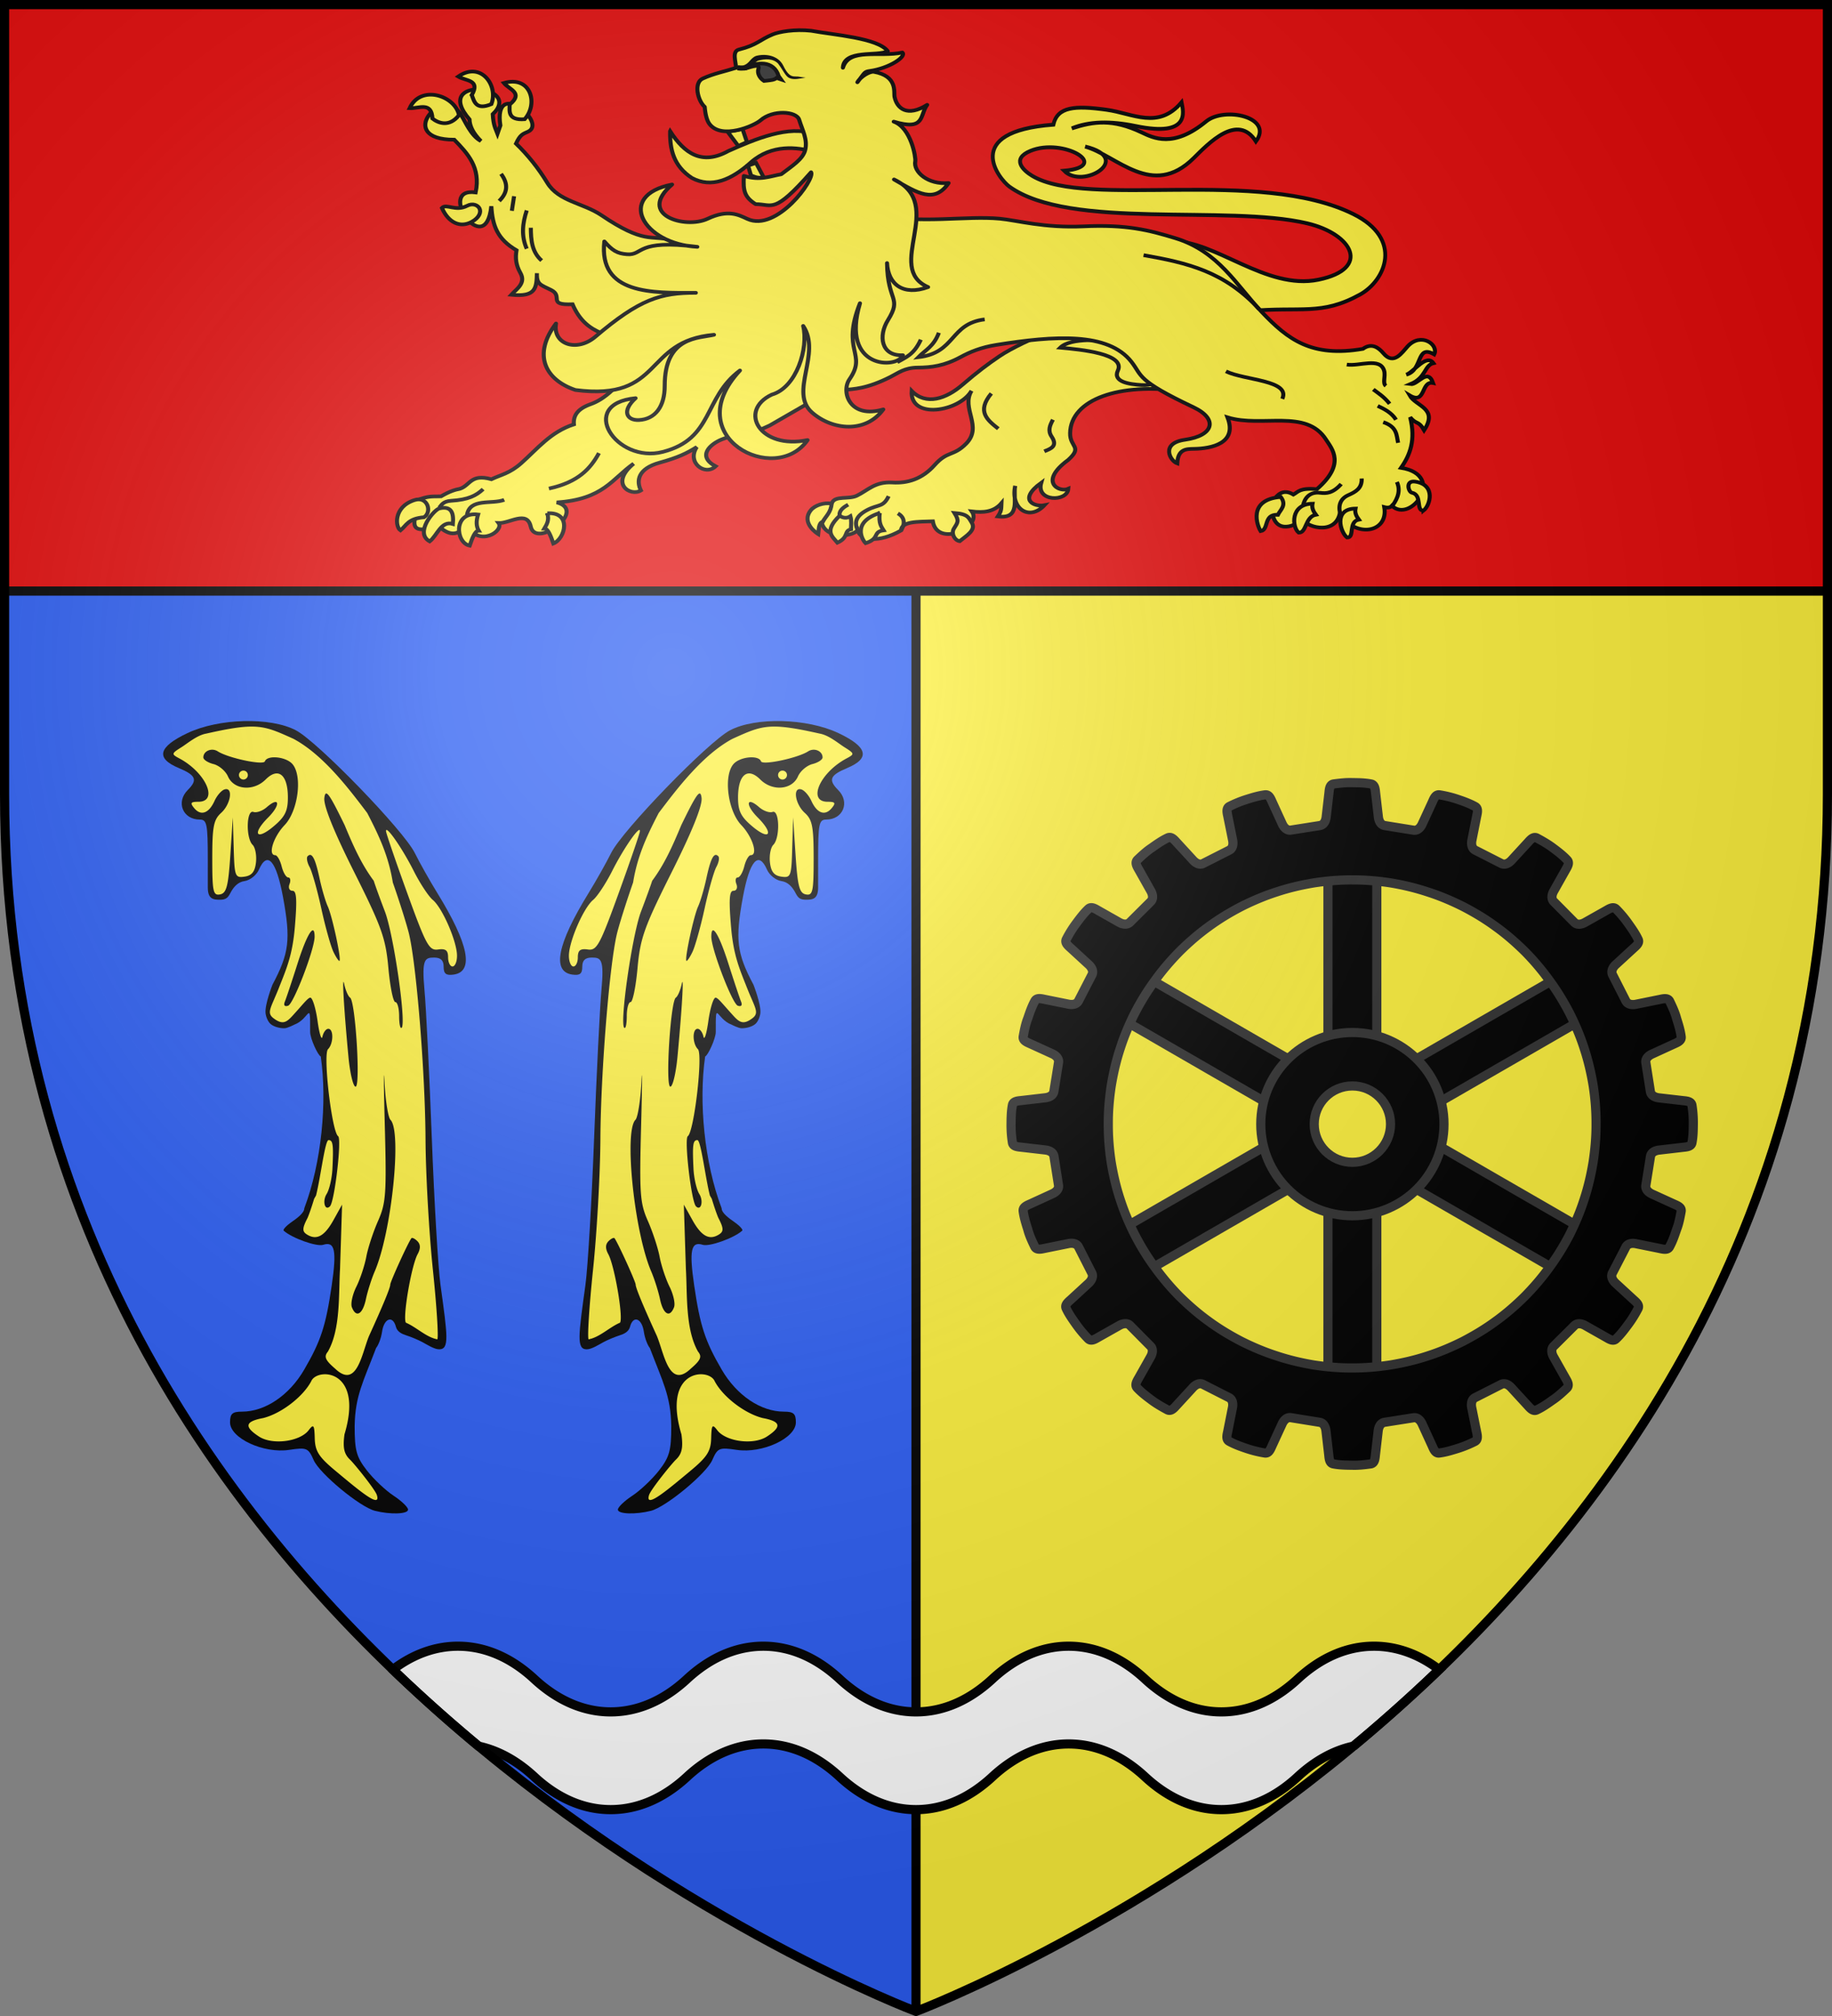 <svg xmlns="http://www.w3.org/2000/svg" xmlns:xlink="http://www.w3.org/1999/xlink" width="600" height="660" version="1.0"><rect width="100%" height="100%" fill="#808080" stroke="none"/><defs><g id="b"><path id="a" d="M0 0v1h.5z" transform="rotate(18 3.157 -.5)"/><use xlink:href="#a" width="810" height="540" transform="scale(-1 1)"/></g><g id="c"><use xlink:href="#b" width="810" height="540" transform="rotate(72)"/><use xlink:href="#b" width="810" height="540" transform="rotate(144)"/></g><g id="f"><path id="e" d="M0 0v1h.5z" transform="rotate(18 3.157 -.5)"/><use xlink:href="#e" width="810" height="540" transform="scale(-1 1)"/></g><g id="g"><use xlink:href="#f" width="810" height="540" transform="rotate(72)"/><use xlink:href="#f" width="810" height="540" transform="rotate(144)"/></g><path id="h" d="M-298.5-298.5h597V-40C298.5 246.31 0 358.5 0 358.5S-298.5 246.31-298.5-40z"/><path id="d" d="M2.922 27.673c0-5.952 2.317-9.844 5.579-11.013 1.448-.519 3.307-.273 5.018 1.447 2.119 2.129 2.736 7.993-3.483 9.121.658-.956.619-3.081-.714-3.787-.99-.524-2.113-.253-2.676.123-.824.552-1.729 2.106-1.679 4.108z"/><radialGradient id="j" cx="-80" cy="-80" r="405" gradientUnits="userSpaceOnUse"><stop offset="0" style="stop-color:#fff;stop-opacity:.31"/><stop offset=".19" style="stop-color:#fff;stop-opacity:.25"/><stop offset=".6" style="stop-color:#6b6b6b;stop-opacity:.125"/><stop offset="1" style="stop-color:#000;stop-opacity:.125"/></radialGradient></defs><g transform="translate(300 300)"><use xlink:href="#h" width="600" height="660" style="fill:#fcef3c"/><path d="M-298.5-298.5H0v657S-298.5 246.31-298.5-40z" style="fill:#2b5df2"/><path d="M300 658.5V1.5" style="opacity:1;fill:none;fill-opacity:1;fill-rule:nonzero;stroke:#000;stroke-width:3;stroke-linecap:butt;stroke-linejoin:round;stroke-miterlimit:4;stroke-dasharray:none;stroke-dashoffset:0;stroke-opacity:1" transform="translate(-300 -300)"/><path d="M-298.5-298.5h597v192h-597z" style="fill:#e20909;fill-opacity:1;fill-rule:nonzero;stroke:none;stroke-opacity:1;stroke-width:3"/><path d="M1.5 193.5h597" style="opacity:1;fill:none;fill-opacity:1;fill-rule:nonzero;stroke:#000;stroke-width:3;stroke-linecap:butt;stroke-linejoin:round;stroke-miterlimit:4;stroke-dasharray:none;stroke-dashoffset:0;stroke-opacity:1" transform="translate(-300 -300)"/><path d="M150 538.938c-7.637 0-14.872 2.746-21.344 7.656a521 521 0 0 0 28.063 25.062c.006.005.025-.005.031 0 6.577 1.427 12.736 4.918 18.25 10.032 7.36 6.825 15.887 10.75 25 10.75 9.117 0 17.638-3.922 25-10.75 7.36-6.826 15.887-10.75 25-10.75 9.117 0 17.638 3.921 25 10.75 7.36 6.825 15.886 10.75 25 10.75 9.117 0 17.638-3.922 25-10.75 7.36-6.826 15.886-10.75 25-10.75 9.117 0 17.638 3.921 25 10.75 7.36 6.825 15.886 10.75 25 10.75 9.117 0 17.638-3.922 25-10.75 5.512-5.112 11.673-8.604 18.25-10.032.01-.002.021.002.031 0a521 521 0 0 0 28.063-25.062c-6.472-4.911-13.704-7.657-21.344-7.657-9.113 0-17.64 3.925-25 10.75-7.362 6.829-15.883 10.75-25 10.75-9.113 0-17.64-3.924-25-10.75-7.362-6.828-15.883-10.75-25-10.75-9.113 0-17.64 3.925-25 10.75-7.362 6.829-15.883 10.75-25 10.75-9.113 0-17.64-3.924-25-10.75-7.362-6.828-15.883-10.75-25-10.75-9.113 0-17.64 3.925-25 10.75-7.362 6.829-15.883 10.75-25 10.75-9.113 0-17.64-3.924-25-10.75-7.362-6.828-15.883-10.75-25-10.75z" style="fill:#fff;stroke:#000;stroke-opacity:1;stroke-width:3" transform="translate(-300 -300)"/></g><g transform="translate(300 300)"><path d="M78.723-221.012c14.174-.474 30.901 16.123 48.11 12.573 17.314-3.572 11.248-14.92-3.688-18.44-26.392-6.219-77.81 2.233-97.56-12.038-3.283-2.372-15.97-18.013 14.416-20.268 1.341-5.892 6.97-6.314 17.434-4.876 8.695 1.194 16.871 6.603 24.557-2.439.622 3.197 2.932 11.478-15.002 7.772-8.293-1.728-15.343-1.573-20.954.762 7.188-2.332 13.331-3.18 22.797 1.276 3.95 1.86 10.434 5.3 21.22-3.57 5.979-4.918 22.178-1.405 16.287 6.561-5.978-9.445-15.523.657-20.409 5.486-13.593 13.437-25.142-.909-35.537-3.81 16.12 3.866-.711 14.233-6.872 7.925 15.818-1.416-.256-10.961-11.021-6.507-6.348 2.627-2.45 6.36.574 8.175 18.024 10.821 74.29-2.774 105.156 12.504 16.455 8.145 10.593 21.738 2.18 26.363-12.724 6.994-19.074 3.84-36.46 5.41z" style="fill:#fcef3c;fill-opacity:1;stroke:#000;stroke-width:1.259;stroke-miterlimit:4;stroke-dasharray:none;stroke-opacity:1;display:inline" transform="translate(4.986)"/><path d="M285.644 328.948c-22.907-3.52-41.207 3.234-41.421 17.214-.09 5.81 4.78 5.423-.69 10.91-11.243 9.06-3.31 13.47 0 11.835-.327 5.42-12.108 5.39-10.07-2.455-8.868 7.083-2.451 9.976 1.194 9.18-5.516 6.518-12.742 1.63-10.876-7.953-.898 5.066 2.306 13.76-6.455 12.525 1.358-2.244 1.246-2.855 1.345-5.414-2.886 3.693-6.84 3.918-11.028 3.38 4.125 6.421-12.854 14.918-14.524 4.034-5.66.2-11.649-.03-11.835 3.765-8.407 5.286-15.238 4.042-16.138-.117-2.388 3.006-11.818 3.253-13.29-2.847.985-2.226 1.782-3.324 3.725-8.332 1.197-3.088 6.237-1.312 9.296-2.959 4.071-2.192 6.755-5.815 13.18-5.38 5.681.386 11.098-1.426 15.706-7.116 4.842-5.98 6.964-3.473 11.728-8.752 6.37-7.06-1.965-14.398 2.035-21.67-4.509 8.55-23 11.954-22.268.055 5.292 6.003 12.763 3.323 18.925-2.553 5.454-5.2 9.695-8.642 13.68-11.605 9.841-7.316 29.95-14.309 33.622-19.904z" style="opacity:1;fill:#fcef3c;fill-opacity:1;stroke:#000;stroke-width:1.5;stroke-linecap:butt;stroke-linejoin:miter;stroke-miterlimit:4;stroke-dasharray:none;stroke-opacity:1" transform="matrix(.88 0 0 .8 -164.44 -435.1)"/><path d="M234.62 353.564c2.283-1.029 5.158-2 2.712-6.041-1.497-2.474-.625-4.603.493-6.905M214.893 329.892c-5.578 7.385-1.45 10.888 2.59 14.425" style="opacity:1;fill:none;fill-opacity:1;stroke:#000;stroke-width:1.5;stroke-linecap:butt;stroke-linejoin:miter;stroke-miterlimit:4;stroke-dasharray:none;stroke-opacity:1" transform="matrix(.88 0 0 .8 -164.44 -435.1)"/><path d="M834.067 1204.946c-1.128-2.821-1.076-5.57 3.514-8.247 4.202-2.452 5.98-1.02 8.013-5.671M850.205 1205.063s2.93-4.454-1.159-7.008M827.352 1199.024c-.287-1.811 1.012-3.27 3.193-4.533" style="fill:none;fill-opacity:1;stroke:#000;stroke-width:1.5;stroke-linecap:butt;stroke-linejoin:miter;stroke-miterlimit:4;stroke-dasharray:none;stroke-opacity:1" transform="matrix(.88 0 0 .8 -753.091 -1090.375)"/><g style="fill:#fcef3c"><path d="M824.38 1194.078c-.23 3.564-2.11 5.066-3.322 7.403-1.54.503-1.412 3.008-1.658 5.064 0 0-6.658-4.424-2.758-9.781 1.394-1.915 4.857-3.304 7.738-2.686zM827.352 1199.024c-5.901 6.281-2.75 8.456-.825 11.022 4.31-2.083 2.345-4.877 5.048-5.46 0-1.751.29-3.357-.206-5.356-1.34.933-2.678.782-4.017-.206zM842.288 1197.89c-.448 4.227.564 5.535 1.442 7.108-4.21.62-1.209 3.301-6.695 5.254-1.132-1.148-5.376-8.579 5.253-12.361zM870.101 1197.89c1.824 3.229 1.262 3.816-.198 6.378-1.136 1.995.272 4.922 2.155 5.16 2.425-2.212 6.27-4.546 4.436-7.649-1.086-1.838-1.244-3.455-6.393-3.889z" style="fill:#fcef3c;fill-opacity:1;stroke:#000;stroke-width:1.5;stroke-linecap:butt;stroke-linejoin:miter;stroke-miterlimit:4;stroke-dasharray:none;stroke-opacity:1" transform="matrix(.88 0 0 .8 -753.091 -1090.375)"/></g><path d="m147.1 333.678 3.759-39.667L84.057 313.9c-7.528 13.556-13.463 18.507-18.336 20.396-4.65 1.802-6.486 4.548-6.18 8.24-8.713 3.1-13.59 10.035-19.573 15.864-4.338 4.227-7.448 4.681-11.125 6.593-7.779-2.366-7.856 2.534-11.743 3.914-1.814.379-3.87 1.062-7.005 3.09-2.698.158-4.603-.478-9.477 1.855 2.787 3.575-6.669 15.724 8.278 10.257 2.916 2.307 6.033 5.587 10.882-.162 4.678 9.074 13.852 2.029 11.743-1.03 4.066.21 10.604-5.348 11.95 1.442 1.827 9.22 21.32-6.52 9.683-9.889 17.448-1.257 20.613-9.71 28.637-15.864-9.136 8.25-1.132 13.577 2.678 10.98-1.73-3.938-1.204-8.9 7.005-11.392 6.844-2.077 10.134-3.834 13.803-6.386-3.853 6.39 3.111 11.996 7.005 7.889-7.084-4.175-1.975-9.128 2.31-11.01 7.306-3.209 4.593 1.092 17.88-5.738z" style="opacity:1;fill:#fcef3c;fill-opacity:1;stroke:#000;stroke-width:1.5;stroke-linecap:butt;stroke-linejoin:miter;stroke-miterlimit:4;stroke-dasharray:none;stroke-opacity:1" transform="matrix(.88 0 0 .8 -164.44 -435.1)"/><path d="M50.244 368.801c11.046-2.615 15.49-8.256 18.622-14.498" style="opacity:1;fill:none;fill-opacity:1;stroke:#000;stroke-width:1.5;stroke-linecap:butt;stroke-linejoin:miter;stroke-miterlimit:4;stroke-dasharray:none;stroke-opacity:1" transform="matrix(.88 0 0 .8 -164.44 -435.1)"/><path d="M678.295 1195.77c.863-.959 1.302-2.66 4.5-2.875 6.392-.43 9.314-2.117 11.873-4.75M688.668 1198.769c1.059-7.135 9.181-4.263 13.874-6.25" style="fill:none;fill-opacity:1;stroke:#000;stroke-width:1.5;stroke-linecap:butt;stroke-linejoin:miter;stroke-miterlimit:4;stroke-dasharray:none;stroke-opacity:1" transform="matrix(.88 0 0 .8 -753.091 -1090.375)"/><path d="M83.605 310.25c-9.304-4.475-19.324-3.361-24.569-16.857-9.637.401-3.247-3.227-7.954-5.833-3.898-2.158-5.467-2.188-5.303-6.893-.133 6.197-.424 9.8-9.544 8.837 2.014-2.445 5.587-4.707 3.358-9.014-1.621-3.133-1.89-5.97-1.414-9.191-7.099-4.564-8.936-9.98-9.368-18.03-2.103 22.42-20.827-7.882-5.833-5.655 1.939-10.248-2.988-15.92-7.954-21.564-22.55.001-3.76-23.069 2.651-9.899 1.25 1.992 3.5 8.285 7.247 10.429-2.902-3.194-4.166-6.115-4.242-8.838-14.089-17.862 20.255-14.168 8.661-2.12.25 4.684 1.073 5.933 1.768 7.953l1.06-3.358c-2.716-19.598 17.54-1.381 10.429 2.474-2.032 1.005-3.022 1.195-4.596 4.95 4.376 4.63 8.298 10.003 11.666 16.084 4.224 7.626 13.298 8.163 20.15 13.257 15.905 11.822 18.252 8.04 25.806 10.075l13.99 21.596z" style="opacity:1;fill:#fcef3c;fill-opacity:1;stroke:#000;stroke-width:1.5;stroke-linecap:butt;stroke-linejoin:miter;stroke-miterlimit:4;stroke-dasharray:none;stroke-opacity:1" transform="matrix(.88 0 0 .8 -164.44 -435.1)"/><path d="M43.515 262.068c.033 5.004.352 9.893 4.019 13.443M41.99 255c-1.576 5.22-2.103 10.44 0 15.66M32.428 240.034c2.931 4.288 2.283 7.905-.693 11.086M37.278 249.18l-.831 5.96" style="opacity:1;fill:none;fill-opacity:1;stroke:#000;stroke-width:1.5;stroke-linecap:butt;stroke-linejoin:miter;stroke-miterlimit:4;stroke-dasharray:none;stroke-opacity:1" transform="matrix(.88 0 0 .8 -164.44 -435.1)"/><path d="M240.537 311.152c7.562.76 24.382 2.456 21.453 9.37-1.974 4.658 4.306 5.611 8.753 5.918 4.096.283 4.97-1.166 5.548-2.096l-15.041-16.123c-4.767.128-16.663-1.426-20.713 2.931z" style="opacity:1;fill:#fcef3c;fill-opacity:1;stroke:#000;stroke-width:1.5;stroke-linecap:butt;stroke-linejoin:miter;stroke-miterlimit:4;stroke-dasharray:none;stroke-opacity:1" transform="matrix(.88 0 0 .8 -164.44 -435.1)"/><path d="M172.858 256.901c16.272 3.711 32.483.165 45.207 1.47 6.433.66 16.463 3.889 31.16 3.135 15.935-.816 24.236 1.507 34.168 4.843 16.07 5.397 22.638 19.178 32.142 30.181 9.81 11.36 18.57 18.711 37.66 15.105 3.264-2.604 5.864-.492 7.641 1.837 3.882 5.085 6.923-.412 9.039-2.9 5.016-5.898 11.642-.598 9.839 3.326-6.825-4.32-4.033 6.413-10.394 8.315 2.83-1.063 7.515-8.792 10.117-4.712-3.47.912-2.601 5.871-8.592 8.592 2.792.468 6.409-6.926 8.453-.485-4.59-1.02-2.602 9.088-8.73 5.058 2.393 4.601 10.78 5.205 5.404 14.274-2.209-4.204-2.817-2.101-5.197-5.335 2.133 9.3-.026 15.453-3.395 20.718 17 3.01 3.607 22.994-3.395 15.521-.586.727-1.516.936-2.841.554 1.714 10.704-11.243 12.853-16.491 2.356-1.789 9.94-13.979 5.292-13.72 2.218-1.15 2.174-9.275 6.97-11.225-.97-.342-2.412.688-5.28 1.386-8.038 2.079-2.307 4.157-2.07 6.236-.693 1.828-1.156 2.371-2.805 8.73-2.218 10.824-10.324 5.612-16.48 3.396-20.302-7.41-12.777-23.788-4.717-36.655-9.077 3.8 10.718-6.085 12.764-12.472 12.888-2.749.054-5.986-.075-6.236 5.96-2.591-.969-6.435-8.257 2.91-9.701 10.704-1.655 12.407-8.473 3.118-13.304-21.39-11.127-18.952-12.759-23.074-18.57-8.677-12.234-28.6-10.734-50.305-6.93-5.632.988-9.763 2.869-13.304 4.99-6.014 3.602-10.836 4.257-15.937 4.296-4.892.036-7.121 2.149-10.255 3.88-8.593 4.746-13.533 4.996-18.016 5.266z" style="opacity:1;fill:#fcef3c;fill-opacity:1;stroke:#000;stroke-width:1.5;stroke-linecap:butt;stroke-linejoin:miter;stroke-miterlimit:4;stroke-dasharray:none;stroke-opacity:1" transform="matrix(.88 0 0 .8 -164.44 -435.1)"/><path d="M347.192 318.067c4.626.81 12.32-3.103 13.875 2.437.651 2.32-.68 5.147.672 6.291M360.758 341.627c5.27 1.99 4.891 5.35 5.53 8.462M358.711 334.99c2.564 1.339 5.105 2.717 6.803 5.642M357.052 328.243c1.966 1.644 3.841 2.836 6.084 5.863" style="opacity:1;fill:none;fill-opacity:1;stroke:#000;stroke-width:1.5;stroke-linecap:butt;stroke-linejoin:miter;stroke-miterlimit:4;stroke-dasharray:none;stroke-opacity:1" transform="matrix(.88 0 0 .8 -164.44 -435.1)"/><path d="M1013.64 1198.053c-.796-3.47.219-6.078 3.042-7.467 2.687-1.322 5.123-2.73 4.977-6.802M999.814 1194.956c.52-2.993 2.372-5.863 6.415-5.31 2.282.312 4.655.23 7.798-3.595M1032.997 1195.121c.937-1.557 3.653-5.421 1.77-9.9" style="fill:none;fill-opacity:1;stroke:#000;stroke-width:1.5;stroke-linecap:butt;stroke-linejoin:miter;stroke-miterlimit:4;stroke-dasharray:none;stroke-opacity:1" transform="matrix(.88 0 0 .8 -753.091 -1090.375)"/><path d="M302.218 320.846c7.048 3.731 24.16 3.592 20.961 11.263M271.558 273.292c16.26 3.161 30.08 6.615 43.047 22.128M212.429 299.572c-13.042 1.757-10.717 13.73-24.716 15.487 2.66-2.969 5.759-4.404 7.665-10.012M179.892 317.092c3.02-1.965 6.135-2.907 8.76-9.229" style="opacity:1;fill:none;fill-opacity:1;stroke:#000;stroke-width:1.5;stroke-linecap:butt;stroke-linejoin:miter;stroke-miterlimit:4;stroke-dasharray:none;stroke-opacity:1" transform="matrix(.88 0 0 .8 -164.44 -435.1)"/><g style="fill:#fcef3c"><path d="M984.056 1205.332c3.22-.591.897-7.01 6.423-6.7.853-2 3.409-3.9 1.06-7.297-12.522 1.103-8.694 11.955-7.483 13.997zM998.2 1205.92c2.987.266 2.33-6.458 6.4-7.315-.898-1.325-1.567-2.736-1.257-4.514-8.366.121-7.596 9.741-5.143 11.829zM1016.2 1207.92c2.987.266.33-6.458 4.4-7.315-.898-1.325-1.567-2.736-1.257-4.514-8.366.121-5.596 9.741-3.144 11.829zM1044.685 1196.891c-2.988.266-.33-6.458-4.4-7.315-1.264-.39-2.444-5.09 1.257-4.514 7.852 1.224 5.596 9.742 3.143 11.83z" style="fill:#fcef3c;fill-opacity:1;stroke:#000;stroke-width:1.5;stroke-linecap:butt;stroke-linejoin:miter;stroke-miterlimit:4;stroke-dasharray:none;stroke-opacity:1" transform="matrix(.88 0 0 .8 -753.091 -1090.375)"/></g><g style="fill:#fcef3c"><path d="M672.67 1199.644c3.086-2.075 1.446-8.84-3.624-7-7.906 2.87-7.003 11.082-5.124 12.374 2.263-2.063 2.81-4.842 8.748-5.374zM674.795 1209.518c-5.808-3.462 1.649-13.014 3.625-13.499 4.512-1.107 5.364 1.841 5 6.374-4.362-1.49-5.778 4.677-8.625 7.125zM692.793 1198.519c-9.373-1.274-8.4 11.588-3.125 12.748 1.004-3.25 2.043-6.156 3.375-6.124-.847-1.597-1.067-3.696-.25-6.624zM718.578 1198.02c9.123-.65 6.776 10.337 2.25 12.372-1.004-3.25-2.042-6.156-3.374-6.124.847-1.597 1.941-3.32 1.124-6.249z" style="fill:#fcef3c;fill-opacity:1;stroke:#000;stroke-width:1.5;stroke-linecap:butt;stroke-linejoin:miter;stroke-miterlimit:4;stroke-dasharray:none;stroke-opacity:1" transform="matrix(.88 0 0 .8 -753.091 -1090.375)"/></g><g style="fill:#fcef3c"><path d="M6.893 217.389c-.326-7.132-5.133-4.024-8.484-4.242 4.078-9.799 16.937-5.13 18.383 2.828-3.694 5.2-7.86 3.173-9.899 1.414zM19.796 253.093c-4.294 2.473-7.742-1.065-9.367.884 2.429 6.08 6.849 8.265 11.135 5.656 2.686-1.635 3.566-3.886 2.828-5.48-.6-1.297-2.475-2.281-4.596-1.06z" style="opacity:1;fill:#fcef3c;fill-opacity:1;stroke:#000;stroke-width:1.5;stroke-linecap:butt;stroke-linejoin:miter;stroke-miterlimit:4;stroke-dasharray:none;stroke-opacity:1" transform="matrix(.88 0 0 .8 -164.44 -435.1)"/><path d="M690.461 1026.86c3.283-6.339-2.257-5.697-5.05-7.562 8.431-6.446 15.056 3.672 12.33 11.287-5.8 2.657-6.394-1.182-7.28-3.724zM704.563 1030.767c5.253-4.835-.172-6.126-2.159-8.834 10.128-3.174 12.892 8.6 7.725 14.823-6.357.513-5.603-3.298-5.566-5.99z" style="opacity:1;fill:#fcef3c;fill-opacity:1;stroke:#000;stroke-width:1.5;stroke-linecap:butt;stroke-linejoin:miter;stroke-miterlimit:4;stroke-dasharray:none;stroke-opacity:1" transform="matrix(.88 0 0 .8 -753.091 -1090.375)"/></g><path d="M802.653 866.564c-.2 11.144 1.896 21.468 12.26 28.835 10.863 6.299 21.94 1.318 33.09-9.703 11.785-11.336 25.96-9.347 34.91-6.537 1.474-5.242-.334-7.372.067-10.882-13.38-5.784-32.862 3.193-47.692 10.479-14.848 9.024-24.58 1.462-32.635-12.192z" style="fill:#fcef3c;fill-opacity:1;stroke:#000;stroke-width:2.262;stroke-miterlimit:4;stroke-dasharray:none;stroke-opacity:1" transform="matrix(.584 0 0 .531 -549.276 -717.174)"/><path d="m855.361 895.472-4.561-9.417-4.443 1.68 1.607 6.002c4.157 1.966 3.879 1.167 7.397 1.735zM834.918 866.879l8.356-1.663 2.456 7.991-4.837 2.426z" style="fill:#fcef3c;fill-opacity:1;stroke:#000;stroke-width:2.262;stroke-miterlimit:4;stroke-dasharray:none;stroke-opacity:1" transform="matrix(.584 0 0 .531 -549.276 -717.174)"/><path d="M875.02 859.46c-1.49-5.338-14.823-6.258-21.67.358-3.439 3.322-21.676 12.086-28.58 2.33-1.444-2.04-2.349-5.623-2.726-10.615-3.904-3.774-6.33-14.813-1.121-17.454 6.177-3.132 12.457-4.403 18.686-6.605-.05-3.776-2.424-10.168 1.627-11.283 10.237-2.817 11.567-5.985 18.983-9.356 3.515-1.598 12.203-3.37 21.567-2.231 12.57 2.579 37.5 4.43 42.913 12.6-5.942 3.317-24.603-1.209-25.152 10.21 3.417-12.549 20.698-6.303 33.33-9.4 2.523 2.535-7.402 9.778-18.448 11.415-2.989.443-2.771 1.26-6.752 6.921 1.782-3.517 7.023-6.875 9.254-6.437 13.487 2.649 11.032 12.596 11.587 15.49 1.377 7.175 7.136 12.533 18.28 4.865-4.368 6.486-.881 16.206-18.736 10.364 9.79 3.827 12.449 22.27 12.07 24.369-1.19 6.566 7.062 14.61 18.686 13.484-7.957 12.833-17.407 6.22-30.597-2.2 29.593 15.412-5.71 54.555 19.105 66.344-13.932 5.578-22.447-1.645-23.027-14.784.255 24.047 8.577 20.855.456 35.256-5.309 9.415-4.058 22.109 8.45 21.555-3.012 8.584-35.213 8.871-24.087-32.06-10.784 29.813 4.235 30.859-5.881 46.883-4.848 7.68.03 24.637 18.945 18.572-9.78 14.774-28.436 12.977-39.969 1.894-13.031-12.523 5.465-36.175-4.941-53.363 3.086 13.666-3.735 38.014-17.595 42.345-19.156 9.923-6.626 34.092 20.045 28.017-18.105 28.65-72.578-1.976-37.914-42.89-20.675 16.98-14.608 42.083-43.329 50.197-26.172 7.394-48.12-29.627-15.204-33.134-8.046 8.014-4.814 13.88 1.924 13.484 9.105-.535 14.438-8.296 14.416-21.137-.055-30.708 19.272-29.177 27.628-31.425-39.83 3.752-28.062 41.084-77.711 34.04-17.008-6.313-24.154-21.782-10.874-40.979-1.992 12.728 11.583 17.944 22.078 8.127 24.817-23.212 36.697-27.146 56.34-27.056-24.599.113-54.623 1.015-51.317-31.682 4.438 5.494 7.034 7.468 12.803 7.922 9.229.728 4.79-9.451 39.338-4.585-30.511-1.67-45.9-31.647-14.153-38.44-19.938 18.834 7.393 27.617 19.907 21.138 11.552-5.981 17.407-2.4 22.314.082 16.439 8.314 38.118-24.521 35.73-28.772-21.009 26.205-21.436 19.658-31.086 19.668-6.172-4.285-7.162-8.121-6.585-17.431 9.088 3.103 14.705.166 20.946-1.007 5.773-4.917 12.221-9.181 13.448-15.062 1.367-6.554-1.52-11.808-3.401-18.541z" style="fill:#fcef3c;fill-opacity:1;stroke:#000;stroke-width:2.262;stroke-linejoin:round;stroke-miterlimit:4;stroke-dasharray:none;stroke-opacity:1" transform="matrix(.584 0 0 .531 -549.276 -717.174)"/><path d="M844.192 827.952c6.885-4.4 16.622-5.25 19.315 4.603l1.328 2.063-2.487-.912c-1.352 1.296-3.284 1.335-5.022 1.606l-2.028.232c-2.608-1.847-3.88-4.98-3.137-7.36 1.286-4.118-5.97-.297-7.969-.232z" style="fill:#313131;stroke:#000;stroke-width:2.262;stroke-opacity:1" transform="matrix(.584 0 0 .531 -549.276 -717.174)"/><path d="M850.83 820.123c-3.293 1.366-3.786 4.964-7.223 5.843-1.48.176-2.822-.133-2.822-.133l-.576 3.12s1.703.405 3.702.167c4.049.042 4.967-4.28 7.98-6.042 3.754-1.23 8.41-1.547 11.289 1.726 2.882 4.198 4.142 7.732 6.12 8.825 2.883 1.592 6.23.24 9.346-.107l-3.086-.485c-3.39-.87-5.576 1.796-9.447-6.914-2.939-6.613-10.406-7.482-15.284-6" style="fill:#000;fill-opacity:1;stroke:none;stroke-width:3;stroke-linecap:round;stroke-linejoin:round;stroke-miterlimit:4;stroke-dasharray:none;stroke-opacity:1" transform="matrix(.584 0 0 .531 -549.276 -717.174)"/><g id="i"><path d="M138.73 517.113c-9.868-2.513-36.203-24.287-40.126-33.177-3.544-8.031-4.536-8.447-16.053-6.724-16.831 2.518-38.733-7.659-38.733-17.998 0-5.68 1.498-7.027 7.824-7.027 15.158 0 30.935-10.64 40.73-27.468 10.962-18.832 14.163-28.613 18.055-55.181 3.358-22.92 2.073-29.027-5.598-26.593-4.348 1.38-20.45-4.377-25.858-9.245-.705-.635 1.59-3.166 5.101-5.624 3.51-2.459 8.381-5.93 8.381-9.045 11.356-29.958 15.082-69.698 10.787-99.406-1.827-.61-6.966-11.764-6.956-16.038.051-22.102-.151-8.503-10.463-4.742 0 0-4.318 2.26-6.343 2.314-2.856.075-6.955-.905-9.107-2.784-1.778-1.552-3.066-4.796-3.294-7.145-.554-5.696 4.5-18.537 4.5-18.537 10.99-20.695 12.065-29.572 6.949-57.359-4.41-23.955-10.267-30.636-15.8-18.024-1.582 3.607-5.828 6.977-9.435 7.49-4.215.598-6.808 3.623-8.559 6.558-1.643 2.755-2.31 5.49-6.744 5.627-5.149.158-8.744-.344-8.744-8V90.752c0-23.319-.583-26.234-5.247-26.234-11.13 0-15.784-11.449-7.87-19.362 6.61-6.61 5.367-9.667-5.83-14.346-15.382-6.427-13.556-13.833 5.65-22.919C36.517-1.84 70.188-2.71 86.927 6.057c14.269 7.473 70.514 65.474 77.892 80.322 3.186 6.413 9.864 18.272 14.84 26.353 20.48 33.262 24.092 51.366 10.628 53.278-4.989.709-6.559-.512-6.559-5.1 0-4.226-1.873-6.033-6.252-6.033-5.997 0-8.173.865-6.316 21.133 1.066 11.622 3.228 55.235 4.807 96.917 1.578 41.681 4.133 84.966 5.677 96.188 4.6 33.423 6 42.265-.87 42.265-3.228 0-8.147-3.216-10.93-4.702-2.784-1.486-7.482-3.46-10.44-4.387s-6.076-2.355-6.929-5.619c-2.036-7.784-7.822-5.701-9.105 3.277-.554 3.882-2.311 8.647-3.905 10.587-8.319 21.932-13.725 31.298-14.033 51.11 0 16.013 1.17 20.255 8.016 29.056 4.409 5.669 12.279 13.106 17.489 16.528s9.473 7.521 9.473 9.11c0 2.949-11.522 3.36-21.68.773" style="fill:#000;fill-opacity:1" transform="matrix(.5 0 0 .5 -246.565 -63.947)"/><path d="M58.952 3.643c-7.169-.146-16.166 1.302-30.781 4.593-6.012 1.055-12.27 6.452-16.125 8.875-6.684 4.203-6.763 4.529-1.469 7.344 17.488 9.3 25.869 28.406 12.469 28.406-5.055 0-5.535.757-2.688 4.188 4.378 5.275 9.616 3.4 13.313-4.781 1.57-3.473 4.496-6.831 6.5-7.47 5.847-1.86 4.22 9.546-2.188 15.345-4.95 4.48-5.812 8.976-5.812 29.812 0 21.796.563 24.425 5.094 23.563 4.22-.804 5.39-5.248 6.75-25.72l1.625-24.75.562 19.876c.514 18.815.886 19.85 7.094 18.969 4.776-.679 6.803-3.217 7.5-9.313.526-4.604-.459-9.771-2.188-11.5-4.537-4.537-4.103-23.23.5-21.562 2.004.726 5.966-.672 8.782-3.125 8.467-7.377 9.218-1.562.875 6.78-10.754 10.754-7.854 15.415 3.593 5.782 7.507-6.316 9.344-10.052 9.344-18.906 0-14.988-6.277-20.066-14.562-11.781-7.91 7.91-20.794 6.87-24.688-2-1.544-3.52-5.803-7.174-9.469-8.094s-6.656-2.866-6.656-4.344c0-4.237 5.468-6.537 9.469-3.969 6.824 4.38 29.852 9.262 30.844 6.532 1.583-4.358 14.041-3.052 18.156 1.906 6.55 7.893 3.555 30.638-5.25 39.844-7.35 7.685-11.106 19.687-6.156 19.687 1.304 0 3.213 3.274 4.218 7.281 1.006 4.008 2.934 7.313 4.313 7.313 1.38 0 1.766 1.939.844 4.344-.934 2.433-.068 4.375 1.937 4.375 2.736 0 3.095 5.801 1.531 24.062-1.57 18.345-5.509 27.1-10.53 39.781-5.077 12.818-8.167 16.003-3.438 19.594 7.154 5.433 9.409 1.76 15.281-4.719 3.965-4.374 7.405-8.75 8.844-8.75s3.574 6.896 4.75 15.313c1.175 8.416 2.618 12.993 3.218 10.187.601-2.805 2.327-5.093 3.813-5.093 3.587 0 3.445 9.71-.188 13.343-3.399 3.4 2.504 54.16 6.625 56.97 2.493 1.699-2.3 42.862-5.343 45.905-3.316 3.316-5.123-3.361-2.188-8.062 1.803-2.887 3.517-10.367 3.813-16.625.746-15.79.351-18.656-2.563-18.656-2.327 0-5.185 24.536-8.187 36.25-.447.802-.822 1.44-1.219 2.125-1.56 5.156-3.301 10.23-4.344 12.593-3.46 6.672-3.558 8.785-.562 10.72 6.367 4.11 11.58 1.384 17.5-9.22l5.687-10.218-1.344 42.156c-.983 16.516.455 39.28-7.937 54.062-2.758 3.324-1.787 5.578 4.844 11.282 14.188 13.437 17.38-10.189 22.093-21.5 9.178-20.118 13.907-31.537 13.907-33.657 0-1.851 11.292-26.67 13.781-30.28.479-.696 2.26.135 3.969 1.843 2.13 2.13 2.187 4.828.156 8.562-4.082 7.508-9.872 41.278-7.688 44.813 7.032 3.02 13.354 9.568 20.594 10.906.91-.91-.383-21.477-2.906-45.687-2.523-24.211-4.693-62.67-4.813-85.5-.228-43.73-6.017-115.091-10.937-134.782-1.602-6.412-6.323-21.317-10.469-33.093-2.698-16.433-8.098-28.906-16.781-45.563-12.649-16.779-29.061-38.196-48.25-48.531C74.33 6.668 68.17 3.829 58.952 3.643m-6.375 28.812c-1.603 0-2.937 1.303-2.937 2.906s1.334 2.938 2.937 2.938 2.906-1.334 2.906-2.938a2.91 2.91 0 0 0-2.906-2.906m54.156 15c1.532-.27 4.783 5.574 12.125 20.656 5.494 13.163 10.808 25.378 19.094 36.5.854 2.806 4.155 11.864 7.313 20.157 5.748 15.095 14.087 72.943 10.968 76.062-.91.911-1.656-2.486-1.656-7.562s-1.118-9.25-2.5-9.25-3.424-9.975-4.531-22.188c-1.784-19.684-4.338-26.84-22.438-62.969-13.325-26.6-20.114-43.427-19.53-48.468.207-1.792.556-2.832 1.155-2.938m39.625 23.875c-.285-.015-.405.244-.375.813.078 1.418 6.323 19.628 13.875 40.468 12.435 34.314 14.336 37.795 20.25 36.97 4.95-.692 6.532.568 6.532 5.124 0 3.307 1.303 6 2.906 6s2.937-3.156 2.937-7.031c0-9.293-9.568-31.329-15.875-36.563-2.748-2.28-8.338-10.758-12.437-18.875-6.728-13.32-15.817-26.798-17.813-26.906M96.14 87.674c2.12-.13 3.983 4.547 6.281 15.25 1.49 6.938 3.925 15.231 5.406 18.437 2.886 6.248 8.954 34.39 7.688 35.657-.419.418-2.188-2.177-3.938-5.782s-5.346-16.414-7.969-28.437c-2.622-12.024-6.068-24.257-7.687-27.219s-2.194-6.15-1.281-7.062c.524-.525 1.01-.814 1.5-.844m1.968 49.375c.702.09 1.094 1.442 1.094 4.156 0 8.16-13.756 43.992-17.344 45.188-2.316.772-3.136-.273-2.125-2.72.912-2.203 4.678-13.516 8.375-25.124 4.404-13.824 8.208-21.731 10-21.5m20.063 33.781c.116.056.263.558.469 1.531.845 4.008 2.577 7.949 3.812 8.75 3.492 2.266 6.946 58.282 3.594 58.282-1.566 0-3.67-8.835-4.688-19.657-2.653-28.197-3.997-49.295-3.187-48.906m26.469 61.094c.068.081.188 1.558.343 4.562.624 12.018 2.378 23.097 3.907 24.625 7.598 7.6.743 73.611-10.313 99.25-2.074 4.81-4.683 13.009-5.781 18.22-2.099 9.957-6.425 12.416-9.188 5.218-.899-2.344.428-8.374 2.938-13.406s5.444-13.892 6.531-19.688c1.088-5.796 4.572-16.353 7.719-23.469 5.16-11.666 5.578-17.843 4.375-62.78-.55-20.556-.735-32.776-.531-32.532m-39.563 195.812c-3.774.242-6.979 1.982-8.062 4.47-5.278 10.128-19.632 21.24-31.532 24.187-11.864 2.225-12.616 5.608-2.718 12.093 8.709 5.707 26.824 3.39 32.562-4.156 3.214-4.226 3.727-3.53 3.969 5.344.228 8.371 2.632 12.155 13.406 21.125 15.084 12.557 30.173 25.41 27.281 16-1.108-3.607-14.698-20.422-17.562-23.156-3.942-3.764-4.835-7.773-3.656-16.563 9.263-30.853-4.043-39.96-13.688-39.344" style="fill:#fcef3c;fill-opacity:1" transform="matrix(.5 0 0 .5 -246.565 -63.947)"/></g><use xlink:href="#i" width="600" height="660" transform="matrix(-1 0 0 1 -264 0)"/><path d="M-559.083-6.982h16v65h-16zM-483.203 27.59l8 13.856-56.292 32.5-8-13.856zM-475.203 110.59l-8 13.856-56.292-32.5 8-13.856zM-543.083 159.018h-16v-65h16zM-618.963 124.446l-8-13.856 56.291-32.5 8 13.856zM-626.963 41.446l8-13.856 56.291 32.5-8 13.856z" style="fill:#000;fill-opacity:1;stroke:#313131;stroke-width:3;stroke-linecap:butt;stroke-linejoin:round;stroke-miterlimit:4;stroke-opacity:1" transform="translate(694 -8)"/><path d="M-552.646-35.782c-1.535.05-3.07.235-4.593.438-1.175.207-1.374 1.431-1.5 2.812l-.907 7.844c-.139 1.516-.833 2.791-2.156 2.969l-9.344 1.468c-1.313.24-2.368-.757-2.968-2.156l-3.282-7.156c-.547-1.274-1.1-2.384-2.28-2.219-2.046.255-4.008.856-5.97 1.469a37 37 0 0 0-5.687 2.312c-1.053.56-.869 1.773-.563 3.125l1.563 7.75c.336 1.485.079 2.923-1.125 3.5l-8.438 4.282c-1.175.634-2.465-.012-3.468-1.157l-5.344-5.812c-.914-1.043-1.803-1.898-2.875-1.375-1.866.875-3.543 2.06-5.219 3.25-1.709 1.13-3.208 2.53-4.687 3.937-.829.859-.272 1.965.437 3.157l3.875 6.875c.779 1.308.966 2.766 0 3.687l-6.687 6.656c-.922.967-2.38.81-3.688.032l-6.844-3.875c-1.191-.71-2.298-1.297-3.156-.469-1.504 1.408-2.742 3.07-3.969 4.719a37 37 0 0 0-3.25 5.218c-.522 1.072.364 1.93 1.407 2.844l5.812 5.344c1.145 1.004 1.79 2.325 1.156 3.5l-4.343 8.406c-.578 1.204-1.984 1.461-3.47 1.125l-7.75-1.562c-1.352-.306-2.564-.49-3.124.562-.996 1.804-1.656 3.74-2.313 5.688-.76 1.916-1.131 3.949-1.5 5.969-.165 1.18.945 1.733 2.22 2.28l7.187 3.282c1.398.6 2.396 1.655 2.156 2.969l-1.5 9.344c-.178 1.323-1.453 2.017-2.969 2.156l-7.812.906c-1.381.127-2.606.326-2.813 1.5-.39 2.023-.415 4.07-.437 6.125q-.037 3.084.437 6.125c.207 1.174 1.4 1.373 2.781 1.5l7.875.906c1.516.14 2.792.833 2.97 2.157l1.468 9.343c.24 1.314-.789 2.337-2.188 2.938l-7.156 3.28c-1.274.548-2.384 1.132-2.219 2.314.256 2.044.887 4.007 1.5 5.968.516 1.987 1.4 3.844 2.282 5.688.56 1.053 1.803.868 3.156.562l7.719-1.562c1.484-.336 2.922-.08 3.5 1.125l4.28 8.406c.635 1.175.02 2.527-1.124 3.531l-5.781 5.313c-1.043.914-1.96 1.771-1.438 2.844.875 1.865 2.092 3.573 3.281 5.25a37 37 0 0 0 3.938 4.687c.858.828 1.964.271 3.156-.437l6.875-3.875c1.309-.779 2.766-.998 3.688-.032l6.625 6.688c.966.921.778 2.379 0 3.687l-3.875 6.875c-.71 1.192-1.266 2.298-.438 3.157 1.408 1.504 3.038 2.742 4.688 3.968 1.639 1.231 3.419 2.245 5.218 3.219 1.072.523 1.961-.332 2.875-1.375l5.344-5.812c1.004-1.145 2.325-1.76 3.5-1.125l8.406 4.28c1.204.578 1.462 2.016 1.125 3.5l-1.53 7.72c-.307 1.352-.523 2.564.53 3.125 1.805.995 3.74 1.686 5.688 2.343a37 37 0 0 0 5.969 1.469c1.18.166 1.733-.945 2.28-2.219l3.313-7.187c.601-1.4 1.656-2.397 2.97-2.156l9.312 1.5c1.323.177 2.017 1.452 2.156 2.968l.906 7.844c.127 1.38.326 2.605 1.5 2.813 2.024.389 4.07.414 6.125.437 2.053.077 4.094-.168 6.125-.437 1.174-.208 1.373-1.432 1.5-2.813l.906-7.844c.14-1.516.833-2.791 2.157-2.968l9.343-1.47c1.314-.24 2.368.758 2.97 2.157l3.28 7.156c.548 1.274 1.1 2.385 2.282 2.219 2.044-.255 4.007-.855 5.968-1.469a37 37 0 0 0 5.688-2.312c1.053-.56.868-1.773.562-3.125l-1.562-7.75c-.336-1.485-.079-2.923 1.125-3.5l8.437-4.281c1.175-.635 2.465.011 3.47 1.156l5.343 5.812c.914 1.043 1.803 1.898 2.875 1.375 1.866-.874 3.543-2.06 5.219-3.25 1.709-1.13 3.207-2.53 4.687-3.937.828-.858.272-1.965-.437-3.156l-3.875-6.875c-.779-1.309-.967-2.767 0-3.688l6.687-6.656c.921-.967 2.38-.81 3.688-.031l6.843 3.875c1.192.709 2.298 1.296 3.157.468 1.504-1.408 2.742-3.07 3.968-4.718a37 37 0 0 0 3.25-5.22c.523-1.071-.363-1.929-1.406-2.843l-5.812-5.344c-1.145-1.004-1.791-2.325-1.157-3.5l4.344-8.406c.578-1.204 1.984-1.461 3.469-1.125l7.75 1.563c1.352.306 2.565.49 3.125-.563.995-1.804 1.656-3.74 2.312-5.687.76-1.917 1.132-3.95 1.5-5.97.166-1.18-.944-1.733-2.218-2.28l-7.188-3.282c-1.399-.6-2.396-1.655-2.156-2.968l1.5-9.344c.177-1.323 1.453-2.017 2.969-2.156l7.812-.907c1.381-.127 2.605-.326 2.813-1.5.389-2.023.414-4.07.437-6.125a37 37 0 0 0-.437-6.125c-.208-1.174-1.4-1.373-2.782-1.5l-7.875-.906c-1.516-.14-2.791-.833-2.968-2.156l-1.47-9.344c-.24-1.314.79-2.337 2.188-2.937l7.157-3.282c1.274-.547 2.384-1.131 2.218-2.312-.255-2.045-.886-4.007-1.5-5.97-.515-1.985-1.399-3.843-2.28-5.686-.561-1.053-1.805-.87-3.157-.563l-7.719 1.563c-1.485.336-2.922.078-3.5-1.125l-4.281-8.407c-.635-1.175-.02-2.527 1.125-3.531l5.781-5.313c1.043-.914 1.96-1.771 1.438-2.843-.875-1.866-2.092-3.574-3.282-5.25a37 37 0 0 0-3.937-4.688c-.858-.828-1.965-.271-3.156.438l-6.875 3.875c-1.309.778-2.767.997-3.688.031l-6.625-6.688c-.966-.92-.778-2.379 0-3.687l3.875-6.875c.71-1.192 1.266-2.298.438-3.156-1.409-1.504-3.039-2.743-4.688-3.969-1.64-1.231-3.42-2.245-5.219-3.219-1.072-.522-1.96.332-2.875 1.375l-5.343 5.813c-1.004 1.144-2.326 1.759-3.5 1.125l-8.407-4.282c-1.203-.577-1.46-2.015-1.125-3.5l1.532-7.718c.306-1.353.521-2.565-.532-3.125-1.804-.996-3.74-1.687-5.687-2.344a37 37 0 0 0-5.969-1.469c-1.18-.166-1.734.945-2.281 2.219l-3.313 7.187c-.6 1.4-1.655 2.397-2.968 2.157l-9.313-1.5c-1.323-.178-2.017-1.453-2.156-2.969l-.906-7.844c-.127-1.38-.326-2.605-1.5-2.812-2.024-.39-4.07-.415-6.125-.438-.514-.019-1.02-.016-1.532 0m1.532 31.844c4.183-.023 8.365.342 12.5.969 4.125.682 8.216 1.654 12.187 2.968 3.986 1.272 7.855 2.908 11.594 4.782 3.713 1.923 7.316 4.085 10.687 6.562 3.398 2.44 6.555 5.188 9.532 8.125a80.5 80.5 0 0 1 8.093 9.563c2.477 3.37 4.67 6.974 6.594 10.687 1.873 3.739 3.51 7.578 4.781 11.563 1.314 3.971 2.256 8.061 2.938 12.187.626 4.134.96 8.317.937 12.5.023 4.183-.342 8.366-.968 12.5-.682 4.126-1.624 8.216-2.938 12.188-1.271 3.985-2.908 7.855-4.781 11.594a80.6 80.6 0 0 1-6.594 10.656c-2.44 3.397-5.188 6.586-8.125 9.562-2.976 2.937-6.134 5.685-9.531 8.125-3.371 2.477-6.975 4.64-10.688 6.563-3.738 1.873-7.608 3.51-11.593 4.78-3.972 1.315-8.062 2.257-12.188 2.939-4.134.626-8.317.99-12.5.968-4.183.023-8.366-.342-12.5-.968-4.125-.682-8.216-1.655-12.187-2.97-3.986-1.27-7.856-2.907-11.594-4.78-3.713-1.924-7.317-4.086-10.688-6.563-3.397-2.44-6.554-5.188-9.53-8.125a80.5 80.5 0 0 1-8.095-9.562c-2.477-3.372-4.67-6.975-6.593-10.688-1.874-3.739-3.51-7.577-4.782-11.562-1.314-3.972-2.255-8.062-2.937-12.188-.627-4.134-.96-8.317-.938-12.5-.022-4.183.343-8.365.97-12.5.68-4.126 1.622-8.216 2.937-12.187 1.27-3.986 2.907-7.856 4.78-11.594A80.6 80.6 0 0 1-615.738 29c2.44-3.398 5.188-6.586 8.125-9.563 2.976-2.937 6.133-5.684 9.53-8.125 3.372-2.477 6.975-4.64 10.688-6.563 3.739-1.873 7.609-3.51 11.594-4.78 3.972-1.315 8.062-2.256 12.188-2.938 4.134-.627 8.316-.991 12.5-.969" style="fill:#000;fill-opacity:1;stroke:#313131;stroke-width:3;stroke-linecap:round;stroke-linejoin:round;stroke-miterlimit:4;stroke-dasharray:none;stroke-opacity:1;display:inline" transform="translate(694 -8)"/><path d="M-551.083 46.018c-16.56 0-30 13.44-30 30s13.44 30 30 30 30-13.44 30-30-13.44-30-30-30zm0 17.5c6.9 0 12.5 5.6 12.5 12.5s-5.6 12.5-12.5 12.5-12.5-5.6-12.5-12.5 5.6-12.5 12.5-12.5z" style="fill:#000;fill-opacity:1;stroke:#313131;stroke-width:3;stroke-linecap:butt;stroke-linejoin:round;stroke-miterlimit:4;stroke-dasharray:none;stroke-opacity:1" transform="translate(694 -8)"/></g><use xlink:href="#h" width="600" height="660" style="fill:url(#j)" transform="translate(300 300)"/><use xlink:href="#h" width="600" height="660" style="fill:none;stroke:#000;stroke-width:3" transform="translate(300 300)"/></svg>